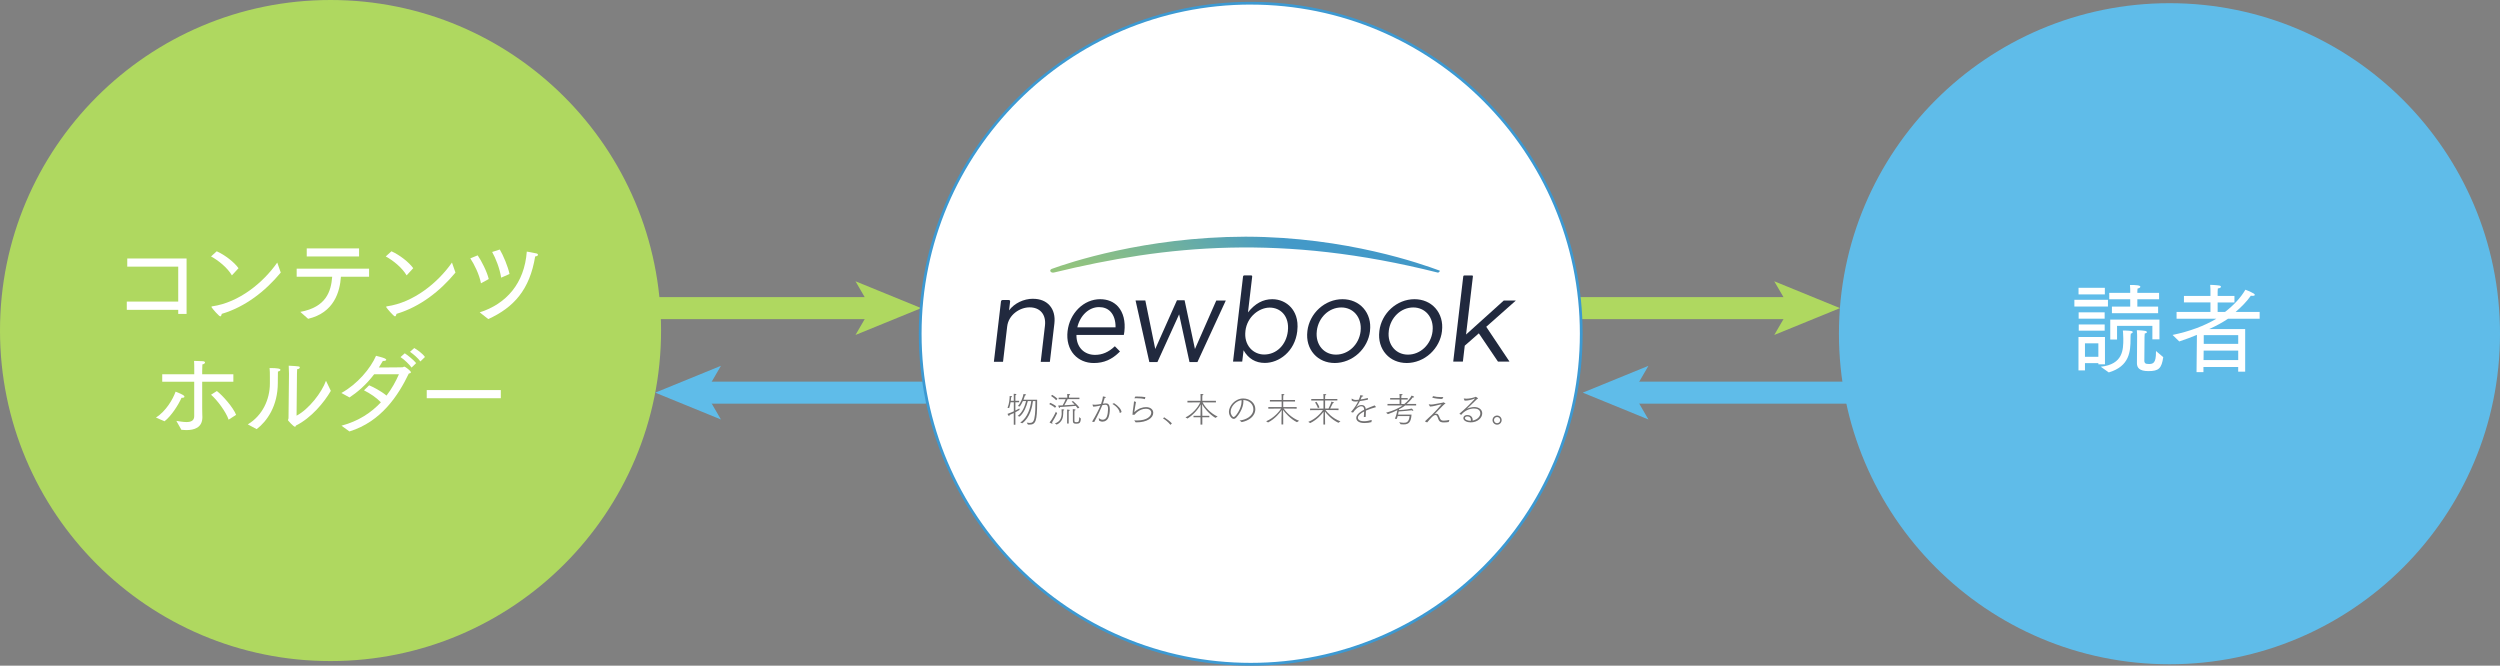 <?xml version="1.0" encoding="UTF-8"?><svg xmlns="http://www.w3.org/2000/svg" xmlns:xlink="http://www.w3.org/1999/xlink" viewBox="0 0 901.5 240.03"><rect x="0" y="0" width="901.5" height="240.03" fill="#808080" stroke="none"/><defs><style>.e{fill:#fff;}.f{fill:#5fbce9;}.g{fill:#21293e;}.h{fill:#717071;}.i{fill:url(#d);}.j{fill:#3c99d2;}.k{fill:#afd860;}</style><radialGradient id="d" cx="1083.49" cy="-7911.12" fx="1083.49" fy="-7911.12" r="334.06" gradientTransform="translate(-416.63 4222.69) scale(.74 .52)" gradientUnits="userSpaceOnUse"><stop offset="0" stop-color="#a8cf6a"/><stop offset=".34" stop-color="#4399c8"/></radialGradient></defs><g id="a"/><g id="b"><g id="c"><circle class="k" cx="119.19" cy="119.19" r="119.19"/><circle class="f" cx="782.31" cy="120.34" r="119.19"/><g><path class="e" d="M748.02,108.11h12.11v2.42h-12.11v-2.42Zm1.47,13.41h9.56v9.87h-2.38v-.45h-4.83v2.63h-2.34v-12.04Zm.03-17.75h9.49v2.38h-9.49v-2.38Zm.04,8.86h9.38v2.28h-9.38v-2.28Zm.04,4.38h9.35v2.24h-9.35v-2.24Zm7.07,11.66v-4.87h-4.83v4.87h4.83Zm.84,3.57c8.09-.84,8.16-6.16,8.16-10.05,0-1.82-.17-3.01-.17-3.01,0,0,1.89,0,3.01,.17,.31,.04,.56,.21,.56,.42,0,.18-.21,.39-.7,.56-.07,.49-.1,.98-.1,1.89,0,4.48-.32,9.84-7.84,12.08l-2.91-2.07Zm4.03-21.67h6.62v-2.66h-7.56v-2.31h7.56v-1.09s0-.8-.1-1.75h.25c1.85,0,3.5,.1,3.5,.63,0,.25-.32,.53-1.01,.67-.04,.39-.07,.98-.07,.98v.56h7.84v2.31h-7.84v2.66h7.49v2.38h-16.66v-2.38Zm-.59,4.69h17.75v7.11h-2.55v-4.87h-12.74v4.94h-2.45v-7.18Zm9.7,6.02s0-1.23-.1-2.21c0,0,1.82,.04,3.01,.25,.28,.03,.63,.25,.63,.46,0,.18-.21,.35-.8,.49-.04,.46-.07,.84-.07,1.26,0,0-.07,8.4-.07,8.68,0,.56,.42,.95,.8,.98,.21,.03,.49,.07,.81,.07,1.54,0,2.59-.28,2.59-4.27v-.42l2.62,2.21c-.59,4.1-1.64,5.04-5.36,5.04-3.25,0-4.13-1.23-4.13-2.87v-.07l.07-9.59Z"/><path class="e" d="M792.22,120.75c-2,.84-3.99,1.58-6.37,2.38l-2.42-2.35c6.23-1.3,11.52-3.29,15.79-5.85h-14.35v-2.45h12.22v-3.43h-9.56v-2.35h9.56v-1.89s0-1.12-.1-2.1c0,0,1.82,.04,3.29,.25,.38,.07,.59,.24,.59,.46,0,.24-.35,.52-1.12,.59-.07,.63-.07,1.3-.07,1.3v1.4h6.06v2.35h-6.06v3.43h2.66c3.04-2.35,5.6-5.04,7.35-8.02,0,0,1.75,.63,3.04,1.4,.21,.14,.35,.31,.35,.46,0,.21-.25,.35-.84,.35-.17,0-.35,0-.59-.04-1.47,2.1-3.4,4.06-5.5,5.85h8.68v2.45h-11.41c-1.96,1.33-4.24,2.56-6.76,3.71h12.95v15.37h-2.52v-1.68h-12.53v1.86h-2.49l.14-13.44Zm14.88,9.1v-3.43h-12.46l-.04,3.43h12.5Zm0-5.85v-3.15h-12.43v3.15h12.43Z"/></g><g><path class="e" d="M45.72,108.75h18.55v-12.6h-18.38v-2.94h21.39v19.99h-3.01v-1.47h-18.55v-2.98Z"/><path class="e" d="M78.17,90.62c2.91,1.3,6.3,3.92,7.84,6.09l-2.38,2.59c-1.71-2.87-4.9-5.39-7.53-6.83l2.06-1.86Zm23.07,7.67c-5.57,6.72-12.78,12.36-21.25,14.88-.14,.59-.31,.91-.56,.91-.46,0-2.8-2.73-3.12-3.26-.04-.03-.07-.1-.07-.17s.07-.14,.25-.18c9.73-1.37,18.48-8.61,23.49-15.79l1.26,3.61Z"/><path class="e" d="M108.27,112.47c9.38-1.72,11.1-7.39,11.52-12.67h-12.81v-2.91h26.11v2.91h-10.15c-.38,5.39-2.45,12.95-11.83,15.16l-2.83-2.49Zm2.34-22.89h18.87v2.91h-18.87v-2.91Z"/><path class="e" d="M141.17,90.62c2.91,1.3,6.3,3.92,7.84,6.09l-2.38,2.59c-1.71-2.87-4.9-5.39-7.53-6.83l2.06-1.86Zm23.07,7.67c-5.57,6.72-12.78,12.36-21.25,14.88-.14,.59-.31,.91-.56,.91-.46,0-2.8-2.73-3.12-3.26-.04-.03-.07-.1-.07-.17s.07-.14,.25-.18c9.73-1.37,18.48-8.61,23.49-15.79l1.26,3.61Z"/><path class="e" d="M173.44,102.17c-.6-3.26-2.52-7.04-3.85-9l2.66-1.09c1.29,1.82,3.43,6.02,3.99,8.54l-2.8,1.54Zm-.46,10.47c9.59-3.05,16.14-10.47,16.98-21.91,0,0,2.07,.32,3.54,.67,.28,.07,.49,.28,.49,.49,0,.24-.25,.49-1.01,.59-1.96,12.01-7.74,18.41-16.91,22.58l-3.08-2.42Zm7.74-12.5c-.49-3.26-1.96-7-3.25-9.28l2.76-.88c1.23,2.07,2.98,6.2,3.5,8.82l-3.01,1.33Z"/><path class="e" d="M65.92,142.38c.38,.21,.59,.46,.59,.67,0,.24-.28,.39-.8,.39h-.25c-1.16,2.63-3.71,6.58-6.13,8.47,0,0-2.97-1.3-3.08-1.33,3.61-2.35,6.09-6.58,7.07-9.35,0,0,1.65,.6,2.59,1.16Zm4.13-4.73h-11.55v-2.7h11.55v-1.93c0-1.02,0-1.96-.07-2.87,0,0,2.28,.03,3.18,.1,.53,.03,.77,.25,.77,.49s-.35,.56-.95,.67c-.04,.95-.07,2.31-.07,2.31v1.23h11.24v2.7h-11.24v9.56c0,1.65,.07,2.94,.07,3.22,0,3.85-3.04,4.66-5.78,4.66-.63,0-1.22-.04-1.79-.1,0,0-1.71-3.08-1.82-3.22,1.16,.18,2.52,.42,3.64,.42,1.58,0,2.8-.46,2.8-2.1v-12.43Zm8.16,3.36c2.03,1.54,5.88,5.88,6.93,8.58l-2.7,1.75c-.88-2.73-4.13-7.11-6.34-9l2.1-1.33Z"/><path class="e" d="M89.37,153.02c5.25-3.15,7.95-8.93,7.95-14.74v-2.17c0-1.19,0-2.66-.11-3.4,3.08,0,3.92,.25,3.92,.67,0,.21-.32,.49-.91,.6-.04,1.54-.04,2.66-.04,3.61v.46c0,8.4-3.92,13.86-7.63,16.7l-3.19-1.72Zm17.57-3.12c4.45-2.35,9.1-8.37,10.61-12.6l1.75,3.64c-2.38,4.13-7.04,9.77-12.6,12.53-.07,.24-.14,.42-.31,.42-.56,0-2.56-2.28-2.56-2.38,0-.21,.21-.35,.21-.81,0-2.91,.17-15.89,.17-15.89,0-.67-.04-2.1-.1-2.94,3.96,.21,3.99,.25,3.99,.67,0,.25-.28,.53-.95,.6-.07,.98-.07,2.42-.07,2.42l-.14,14.35Z"/><path class="e" d="M123.14,153.51c6.23-1.68,10.78-4.76,14.21-8.44-1.75-1.79-3.82-3.15-6.09-4.31l1.85-1.82c1.37,.59,4.1,1.93,6.27,3.71,1.89-2.45,3.33-5.08,4.48-7.7h-8.93c-2.97,3.92-6.16,6.55-8.89,8.37l-2.94-1.61c5.78-3.19,10.5-8.82,12.5-13.41,.6,.18,2.17,.53,3.01,.88,.46,.18,.67,.39,.67,.56,0,.25-.46,.42-.98,.42h-.25c-.46,.8-.94,1.61-1.43,2.35,3.54,0,8.4-.03,8.58-.07,.35-.1,.42-.24,.59-.24,.31,0,2.38,1.54,2.38,2.03,0,.25-.28,.39-.77,.49-3.75,7.84-9.94,17.33-21.39,20.86l-2.87-2.07Zm22.82-26.11c1.05,.67,3.22,2.42,4.1,3.54l-1.65,1.61c-.67-.98-2.62-2.94-3.99-3.78l1.54-1.37Zm3.43-1.89c1.05,.59,2.98,1.96,3.85,3.22l-1.65,1.61c-.8-1.12-2.42-2.59-3.75-3.47l1.54-1.37Z"/><path class="e" d="M153.88,140.66h26.71v2.94h-26.71v-2.94Z"/></g><g><rect class="k" x="236.28" y="107.14" width="79.09" height="7.94"/><polygon class="k" points="332.18 111.11 308.49 120.79 314.11 111.11 308.49 101.43 332.18 111.11"/></g><g><rect class="k" x="566.9" y="107.14" width="79.79" height="7.94"/><polygon class="k" points="663.49 111.11 639.8 120.79 645.43 111.11 639.8 101.43 663.49 111.11"/></g><g><rect class="f" x="587.55" y="137.62" width="79.09" height="7.94"/><polygon class="f" points="570.74 141.59 594.43 131.91 588.8 141.59 594.43 151.27 570.74 141.59"/></g><g><rect class="f" x="253.1" y="137.62" width="80.79" height="7.94"/><polygon class="f" points="236.28 141.59 259.97 131.91 254.35 141.59 259.97 151.27 236.28 141.59"/></g><g><circle class="e" cx="451.01" cy="120.34" r="119.19"/><path class="j" d="M451.01,240.03c-66,0-119.69-53.69-119.69-119.69S385.02,.66,451.01,.66s119.69,53.69,119.69,119.69-53.69,119.69-119.69,119.69Zm0-238.38c-65.45,0-118.69,53.24-118.69,118.69s53.24,118.69,118.69,118.69,118.69-53.24,118.69-118.69S516.46,1.66,451.01,1.66Z"/></g><g><g><path class="g" d="M372.53,107.73c-3.4,0-6.77,1.64-8.66,4.19l.38-3.2c.02-.14-.02-.28-.11-.38-.08-.09-.2-.15-.33-.15h-2.3c-.27,0-.52,.23-.56,.51l-2.55,21.7s0,.03,.01,.04,.02,.02,.04,.02h3.2s.05-.02,.05-.04l1.49-12.69c.5-4.26,4.58-6.9,8.08-6.9,1.81,0,3.3,.59,4.29,1.71,1.06,1.19,1.49,2.89,1.25,4.93l-1.52,12.95s0,.03,.01,.04,.02,.02,.04,.02h3.2s.05-.02,.05-.04l1.62-13.76c.31-2.66-.28-4.93-1.72-6.55-1.38-1.56-3.44-2.38-5.94-2.38Z"/><path class="g" d="M396.71,107.89c-2.87,0-5.66,1.19-7.84,3.36-2.15,2.14-3.54,5.03-3.9,8.15-.39,3.34,.43,6.35,2.32,8.47,1.75,1.96,4.28,3.04,7.15,3.04,3.65,0,6.55-1.27,9.4-4.13,.02-.02,.02-.05,0-.07l-1.79-1.82s-.05-.02-.07,0c-2.22,2.1-4.49,3.08-7.13,3.08-1.88,0-3.58-.67-4.78-1.89-1.28-1.3-1.93-3.13-1.9-5.31h17.05s.04-.02,.05-.04c.1-.51,.14-.85,.18-1.15,.43-3.68-.37-6.88-2.26-9.01-1.56-1.75-3.8-2.68-6.48-2.68Zm-8.22,10.14c.99-4.29,4.2-7.29,7.81-7.29,1.69,0,3.07,.53,4.1,1.59,1.25,1.28,1.91,3.3,1.87,5.7h-13.78Z"/><path class="g" d="M441.97,108.36h-3.34s-.04,.01-.05,.03l-7.68,17.47-3.73-17.55s-.03-.04-.05-.04h-2.67s-.04,.01-.05,.03l-7.82,17.55-3.57-17.46s-.03-.04-.05-.04h-3.42s-.03,0-.04,.02-.01,.03-.01,.04l4.95,22.11s.03,.04,.05,.04h2.84s.04-.01,.05-.03l7.81-17.18,3.73,17.17s.03,.04,.05,.04h2.79s.04-.01,.05-.03l10.19-22.11s0-.03,0-.05c0-.01-.02-.02-.04-.02Z"/><path class="g" d="M458.78,107.89c-3.34,0-6.21,1.56-8.76,4.76l1.52-12.91c.01-.12-.02-.22-.09-.31-.07-.08-.17-.12-.27-.12h-2.49c-.22,0-.43,.19-.45,.42l-3.6,30.61s0,.03,.01,.04,.02,.02,.04,.02h3.21s.05-.02,.05-.04l.48-4.05c1.74,3.03,4.33,4.56,7.68,4.56,5.02,0,10.82-4.02,11.69-11.46v-.09c.52-4.32-.95-6.99-2.27-8.48-1.67-1.87-4.12-2.95-6.74-2.95Zm5.62,11.46v.09c-.59,4.95-4.1,8.4-8.55,8.4-1.93,0-3.75-.81-5.01-2.23-1.41-1.58-2.03-3.78-1.74-6.2v-.09c.62-5.19,5.02-8.4,8.75-8.4,1.93,0,3.66,.75,4.87,2.1,1.38,1.55,1.98,3.8,1.68,6.33Z"/><path class="g" d="M484.1,107.89c-6.34,0-11.9,5.05-12.66,11.5v.09c-.38,3.16,.47,6.08,2.39,8.23,1.83,2.06,4.49,3.19,7.49,3.19s6.14-1.21,8.53-3.42c2.33-2.16,3.82-5.03,4.17-8.08v-.09c.38-3.14-.47-6.06-2.39-8.21-1.84-2.07-4.52-3.21-7.53-3.21Zm-9.26,11.51v-.09c.58-4.81,4.37-8.44,8.84-8.44,2.04,0,3.87,.8,5.16,2.25,1.42,1.6,2.07,3.88,1.79,6.27v.09c-.57,4.79-4.39,8.4-8.88,8.4-2.04,0-3.86-.79-5.14-2.23-1.43-1.61-2.06-3.82-1.77-6.25Z"/><path class="g" d="M510.05,107.89c-6.34,0-11.9,5.05-12.66,11.5v.09c-.38,3.16,.47,6.08,2.39,8.23,1.83,2.06,4.49,3.19,7.5,3.19s6.14-1.21,8.53-3.42c2.33-2.16,3.82-5.03,4.17-8.08v-.09c.38-3.14-.47-6.06-2.39-8.21-1.84-2.07-4.52-3.21-7.53-3.21Zm6.53,11.5v.09c-.57,4.79-4.39,8.4-8.88,8.4-2.04,0-3.86-.79-5.14-2.23-1.43-1.61-2.06-3.82-1.77-6.25v-.09c.58-4.81,4.37-8.44,8.84-8.44,2.04,0,3.87,.8,5.16,2.25,1.42,1.6,2.07,3.88,1.79,6.27Z"/><path class="g" d="M546.56,108.39s-.03-.03-.05-.03h-4.22s-.02,0-.03,.01l-13.6,12.26,2.47-20.96c.01-.1-.02-.18-.07-.25-.06-.06-.14-.1-.23-.1h-2.81c-.18,0-.35,.15-.37,.34l-3.61,30.68s0,.03,.01,.04,.02,.02,.04,.02h3.38s.05-.02,.05-.04l.67-5.71,5.08-4.45,6.89,10.18s.02,.02,.04,.02h4.04s.04,0,.04-.03c0-.02,0-.04,0-.05l-8.34-12.48,10.6-9.39s.02-.04,.01-.06Z"/></g><g><path class="h" d="M365.58,148.96c-.45,.21-.98,.45-1.6,.7,.02,.08,.04,.15,.04,.21,0,.11-.04,.2-.1,.2-.24,0-.6-.79-.62-.82,.82-.29,1.6-.62,2.28-.93v-3.26h-1.16c-.13,.74-.29,1.52-.52,2.09l-.59-.09c.62-1.41,.76-3.22,.78-4.26,.73,.06,.87,.09,.87,.21,0,.09-.14,.2-.34,.23-.02,.29-.06,.75-.13,1.28h1.08v-1.62l-.03-.91c.52,.03,.98,.06,.98,.25,0,.09-.14,.2-.34,.25-.03,.1-.03,.26-.03,.39v1.64h1.35v.53h-1.35v2.98c.63-.3,1.13-.57,1.45-.74l.05,.53c-.44,.25-.91,.53-1.5,.83v4.52h-.59v-4.23Zm2.33,3.4c2.78-1.86,3.65-5.45,3.97-7.74h-1.25c-.43,1.76-1.33,4.27-3,5.62l-.64-.25c1.76-1.28,2.62-3.68,3.02-5.36h-1.16c-.33,.71-.7,1.39-1.12,1.95l-.69-.16c1.11-1.16,1.79-3.09,2.05-4.35,.63,.08,.93,.15,.93,.32,0,.1-.13,.19-.4,.19-.14,.48-.33,1.03-.55,1.57h4.92v.97c0,6.62-.49,8-2.73,8-.19,0-.39-.01-.59-.03l-.43-.69c.4,.06,.77,.11,1.08,.11,.84,0,1.36-.34,1.64-1.49,.44-1.86,.39-4.47,.42-6.4h-.89c-.24,2-1.06,5.97-3.87,8.01l-.71-.26Z"/><path class="h" d="M378.74,145.26c.34,.15,1.52,.72,2.13,1.23l-.42,.57c-.6-.59-1.7-1.16-2.09-1.35l.38-.45Zm2.46,3.77c-.43,.91-1.22,2.41-1.84,3.3,.13,.13,.18,.24,.18,.31,0,.09-.06,.14-.15,.14-.11,0-.63-.25-.93-.43,.93-1.03,1.94-3.07,2.3-3.89l.44,.57Zm-1.76-6.64c.29,.18,1.33,.84,1.89,1.44l-.49,.49c-.53-.67-1.5-1.32-1.85-1.54l.45-.39Zm.96,10.29c2.08-.63,2.44-2.35,2.44-3.6,0-.43-.03-1.31-.04-1.5,.25,0,.97,.03,.97,.21,0,.11-.15,.21-.34,.24,0,.16-.03,.73-.03,1.06,0,1.41-.39,3.1-2.35,4.02l-.66-.43Zm1.35-9.27h3.11v-.43l-.03-.92c.55,.03,1.07,.05,1.07,.24,0,.1-.16,.21-.39,.26-.02,.1-.02,.26-.02,.39v.45h3.75v.53h-4.26c-.24,.49-.79,1.59-1.21,2.22,1.61-.07,3-.19,3.77-.25-.4-.43-.79-.81-1.1-1.07l.49-.21c.81,.72,1.64,1.49,2.29,2.35l-.58,.32c-.2-.32-.45-.64-.72-.94-.87,.09-3.43,.3-5.73,.43v.05c0,.15-.06,.33-.16,.33-.15,0-.38-.67-.45-.93l1.61-.04c.43-.73,.86-1.66,1.09-2.24h-2.54v-.53Zm3.07,5.29s0-.6-.03-1.02c.99,.05,.99,.15,.99,.24,0,.1-.15,.21-.37,.24-.02,.19-.04,.64-.04,.64v3.92h-.57v-4.02Zm2.06-.15s0-.68-.03-1.01c.5,.02,1.01,.08,1.01,.25,0,.1-.16,.21-.38,.25-.03,.26-.04,.44-.04,.6v3.14c0,.33,.18,.47,.67,.47,.96,0,1-.28,1.06-1.85l.58,.53c-.1,1.64-.52,1.86-1.72,1.86-.76,0-1.15-.23-1.15-.92v-3.32Z"/><path class="h" d="M393.79,152.07c1.4-2.3,2.46-4.46,3.04-5.84-.2,.05-1.69,.39-2.33,.39-.11,0-.21,0-.32-.01l-.23-.66v-.02s.02-.05,.05-.05h.01c.3,.05,.58,.07,.86,.07,.38,0,.73-.04,1.12-.1,.3-.06,.67-.13,1.05-.19,.29-.82,.6-1.85,.67-2.72,.97,.16,1.04,.19,1.04,.34,0,.1-.13,.2-.36,.2h-.03c-.11,.44-.38,1.3-.65,2.08,.36-.06,.79-.11,.99-.11,.74,0,1.5,.21,1.5,2.2,0,.92-.16,2-.44,2.76-.38,1.07-1.3,1.64-2.19,1.64-.45,0-.89-.14-1.27-.43l-.08-.92c.36,.42,.89,.65,1.41,.65,.62,0,1.21-.34,1.5-1.11,.28-.72,.43-1.86,.43-2.75,0-1.02-.2-1.54-.99-1.54-.2,0-.76,.09-1.06,.14-.6,1.46-1.52,3.48-2.93,6.09l-.78-.13Zm7.93-6.69c1.5,.93,2.67,2.27,2.7,3.21l-.54,.31s-.04,.03-.06,.03-.04-.03-.05-.06c-.04-.92-1.02-2.29-2.57-3.16-.01-.01-.03-.03-.03-.05,0-.01,.01-.04,.01-.04l.54-.24Z"/><path class="h" d="M409.01,151.58c.28,.02,.6,.05,.94,.05,3.83,0,5.19-1.65,5.19-2.8,0-.78-.63-1.43-1.94-1.43-2.48,0-3.99,2.04-4.06,2.14,0,0-.63,.04-.68,.04s-.08,0-.08-.06v-.06c0-.64,.18-1.79,.29-2.57,.11-.78,.25-1.76,.25-2.07,0-.05,.03-.09,.08-.09,.01,0,.04,.01,.08,.02l.55,.21c-.06,.38-.19,1.07-.28,1.61-.11,.63-.3,1.7-.33,2.05,1.56-1.42,3.1-1.81,4.23-1.81,1.71,0,2.61,.94,2.61,2.04,0,1.85-2.2,3.46-6.11,3.46h-.23l-.53-.74Zm.37-8.58c.24-.01,.48-.01,.72-.01,1.04,0,2.12,.08,2.93,.21l-.2,.74c-.79-.25-1.91-.34-2.98-.34-.26,0-.53,0-.78,.01l.32-.62Z"/><path class="h" d="M419.81,150.48c.77,.47,2.09,1.44,2.77,2.19l-.52,.53c-.7-.94-1.9-1.86-2.68-2.33l.43-.39Z"/><path class="h" d="M427.47,150.53c2.54-1.22,4.62-3.72,5.33-5.43l-4.61,.03v-.59h4.73v-1.6c0-.23-.01-.6-.02-.87,.96,0,1.07,.16,1.07,.24,0,.1-.16,.19-.38,.21-.04,.24-.04,.6-.04,.6v1.41h4.91v.59l-4.8-.03c.79,1.66,3,4.09,5.42,5.11l-.81,.49c-2.23-1.35-4.14-3.63-4.8-4.96,.03,.86,.09,3.35,.09,3.85v.35h2.52v.54h-2.52v2.64h-.66v-2.64h-2.52v-.54h2.52v-.35c0-.39,.05-2.82,.06-3.77-.52,1.22-2.39,3.65-4.75,5.11l-.75-.42Z"/><path class="h" d="M446.99,151.63c1.99-.18,4.97-1.42,4.97-4.07,0-1.79-1.46-3.22-3.61-3.31,.01,.16,.03,.33,.03,.49,0,2.62-1.99,5.23-2.59,5.84-.3,.32-.62,.47-.92,.47-.76,0-1.72-1.18-1.72-2.57,0-2.04,2.17-4.79,5.15-4.79,2.57,0,4.37,1.79,4.37,3.82,0,2.7-2.49,4.24-4.91,4.7l-.76-.58Zm-3.22-3.17c0,1.08,.71,1.93,1.08,1.93,.64,0,2.86-3.02,2.86-5.57,0-.18-.01-.35-.02-.53-2.13,.28-3.92,2.39-3.92,4.17Z"/><path class="h" d="M456.57,151.91c2.97-1.25,4.79-3.64,5.41-4.58l-4.63,.04v-.57h4.81v-2h-4.23v-.55h4.23v-1.12s0-.64-.03-1.06c.74,.04,1.02,.06,1.02,.21,0,.11-.19,.25-.38,.26-.02,.26-.04,.69-.04,.69v1.01h4.26v.55h-4.26v2h4.85v.57l-4.71-.04c.7,.97,2.67,3.34,5.58,4.42l-.77,.5c-2.39-1.15-4.36-3.51-5.01-4.42,.01,.53,.06,1.66,.06,2.81v2.43h-.63v-2.42c.01-.64,.08-2.13,.1-2.8-.6,.89-2.29,3.14-4.94,4.5l-.7-.44Z"/><path class="h" d="M471.76,152.13c2.83-1.11,4.63-3.3,5.31-4.26l-4.65,.04v-.57h4.82v-2.91h-4.4v-.55h4.4v-.87s-.01-.55-.03-.93c.91,.05,1.05,.09,1.05,.21,0,.1-.19,.23-.39,.25-.04,.34-.04,.69-.04,.69v.64h4.42v.55h-4.42v2.91h1.22c.25-.47,.83-1.66,1.08-2.51,.83,.24,.89,.31,.89,.4,0,.1-.19,.16-.35,.16h-.03c-.29,.64-.73,1.5-.99,1.94h3.02v.57l-4.72-.04c.68,.88,2.52,3.04,5.41,4.09l-.74,.52c-2.56-1.22-4.24-3.25-4.85-4.08,.05,2.1,.06,3.01,.06,4.7h-.62v-2.12c0-.78,.03-1.85,.05-2.48-.68,.93-2.33,2.9-4.81,4.08l-.72-.45Zm2.96-7.23c.19,.26,.82,1.21,1.08,2.01,0,.01-.57,.24-.57,.24-.26-.83-.81-1.71-1.02-2.04l.5-.21Z"/><path class="h" d="M487.24,148.62s-.06-.03-.06-.06c0-.01,0-.03,.03-.05,1.31-1.49,2.05-2.77,2.56-3.78-.29,.04-.54,.06-.76,.07-.11,.01-.21,.01-.31,.01-.54,0-.89-.11-1.25-.35l-.06-.66s.01-.06,.04-.06h.02c.42,.28,.87,.48,1.46,.48h.05c.29-.01,.63-.04,1.02-.08,.23-.5,.44-1.15,.58-1.66,.97,.18,1.04,.2,1.04,.33,0,.09-.13,.19-.5,.21-.15,.36-.33,.76-.47,1.03,.82-.11,1.74-.3,2.63-.54v.62c-.84,.19-1.94,.38-2.87,.5-.43,.82-.97,1.78-1.31,2.19-.08,.09-.11,.13-.1,.13s.05-.02,.13-.1c.67-.58,1.26-.79,1.89-.79,.96,0,1.4,.59,1.51,1.42,.48-.23,.98-.44,1.49-.64,.58-.24,1.25-.47,1.7-.65l.47,.55s.03,.04,.03,.05c0,.02-.03,.02-.08,.04-.88,.21-2.77,.86-3.56,1.23h0c-.01,.48-.08,1.72-.09,2.27l-.67,.06c.03-.52,.09-1.56,.11-2.01-.68,.33-2.25,1.26-2.25,2.24,0,.31,.11,1.28,2.28,1.28,.79,0,1.78-.2,2.71-.47l-.11,.79c-.59,.18-1.59,.33-2.51,.33-2.22,0-2.97-.94-2.97-1.88,0-1.38,2.15-2.57,2.86-2.91-.04-.78-.28-1.25-1.08-1.26-.97,0-2.33,1.32-2.93,2.28l-.64-.18Z"/><path class="h" d="M499.83,148.81c2.48-.64,4.46-1.57,5.98-2.59h-5.48v-.55h4.37v-1.6h-3.41v-.53h3.41v-.59s0-.44-.05-.88c.96,0,1.13,.09,1.13,.2s-.16,.25-.44,.32l-.02,.52v.44h2.3v.53h-2.3v1.6h1.08c1.11-.91,2-1.89,2.64-3.04,.68,.25,.89,.39,.89,.53,0,.1-.14,.16-.34,.16-.05,0-.11,0-.18-.01-.45,.68-1.41,1.71-2.18,2.35h3.43v.55h-3.97c-.64,.5-1.33,.93-2.2,1.36l-.05,.3c2.23-.1,4.21-.43,4.66-.55,.48,.48,.54,.55,.54,.65,0,.09-.08,.15-.19,.15s-.26-.05-.42-.18c-.77,.1-2.58,.31-4.68,.43-.06,.38-.14,.76-.21,1.12h4.86c-.19,2.68-.96,3.55-2.86,3.55-.38,0-.75-.04-1.07-.06l-.54-.74c.44,.09,1.07,.21,1.67,.21,1.02,0,1.86-.23,2.1-2.43h-4.29c-.1,.34-.2,.68-.33,1.02l-.69-.04c.45-1.01,.77-2.33,.91-3.11-.86,.45-2.27,1.05-3.43,1.44l-.66-.53Z"/><path class="h" d="M513.88,151.98s-.02-.03-.02-.05c0-.01,0-.02,.01-.04,.88-.88,2.09-1.94,2.44-2.27,.76-.72,2.35-2.46,3.55-3.84-1.36,.23-3.1,.82-4.09,.82h-.11l-.42-.68s-.03-.05-.03-.08,.03-.04,.08-.04h.04c.24,.05,.48,.08,.72,.08s.48-.02,.7-.05c1.15-.18,2.25-.43,3.44-.63,.15-.02,.23-.14,.32-.14,.04,0,.4,.18,.62,.33,.06,.04,.09,.09,.09,.13,0,.08-.11,.15-.28,.16-.35,.28-.5,.45-.79,.74-1.88,1.95-2.42,2.49-2.76,2.82-.05,.05-.08,.06-.06,.06s.05-.01,.11-.04c.11-.06,.3-.08,.45-.08,.44,0,.67,.11,.99,.81,.14,.3,.26,.68,.42,.98,.31,.63,.74,.71,1.38,.71s1.33-.13,1.98-.26l-.27,.76c-.44,.07-1.08,.15-1.69,.15-.89,0-1.57-.1-1.99-1.08l-.36-.99c-.24-.47-.39-.6-.68-.6-.69,0-1.25,.62-2.2,1.69-.29,.34-.57,.68-.84,.98l-.74-.34Zm2.86-9.13c.87,.23,1.81,.34,2.81,.34,.3,0,.62,0,.93-.02l-.4,.7c-1.13,0-2.59-.15-3.61-.49l.28-.53Z"/><path class="h" d="M526.32,149.29s-.06-.05-.06-.06c0-.04,.57-.57,1.18-1.07,.18-.16,.35-.32,.49-.44,1.04-.88,3.93-3.85,3.93-3.97,0-.02-.01-.04-.05-.04-.03,0-.05,0-.08,.01-.89,.4-2.32,.75-3.26,.75-.13,0-.24-.01-.35-.02l-.26-.63s-.03-.06-.03-.08c0-.02,.03-.04,.05-.04h.04c.29,.05,.58,.06,.88,.06,1.07,0,2.19-.26,3.11-.58,.13-.04,.18-.11,.25-.11,.06,0,.79,.45,.79,.64,0,.13-.3,.18-.34,.21-1.11,1.03-2.34,2.3-3.56,3.4-.06,.06-.09,.08-.08,.08s.06-.03,.09-.04c.62-.3,1.69-.58,2.58-.58,1.65,0,2.85,.92,2.85,2.27,0,1.67-1.72,3.26-4.17,3.26-1.31,0-2.64-.57-2.64-1.55,0-.52,.4-1.1,1.47-1.1,1.13,0,1.9,.7,1.9,1.8,0,.06,0,.14-.01,.21,2.15-.47,2.76-1.85,2.76-2.56,0-1.42-1.17-1.81-2.29-1.81-1.67,0-3.5,.87-4.58,2.28l-.6-.31Zm4.08,2.09c0-.6-.31-1.21-1.27-1.21-.88,0-.88,.57-.88,.6,0,.59,1.06,.96,2.03,.96h.1c.03-.13,.03-.24,.03-.35Z"/><path class="h" d="M539.85,149.84c.91,0,1.65,.74,1.65,1.65s-.74,1.65-1.65,1.65-1.65-.74-1.65-1.65,.74-1.65,1.65-1.65Zm1.12,1.65c0-.62-.5-1.12-1.12-1.12s-1.12,.5-1.12,1.12,.5,1.12,1.12,1.12,1.12-.5,1.12-1.12Z"/></g><path class="i" d="M518.83,97.47c-5.81-2.12-33.2-12.02-69.35-12.12h-.53c-36.15,.09-63.88,9.48-69.69,11.61-.58,.21-.73,.75-.31,1.1,.27,.23,.71,.31,1.11,.21,40.63-9.87,82.35-14.05,138.31,0,.39,.1,.29,0,.56-.22,.42-.35,.48-.37-.1-.58Z"/></g></g></g></svg>